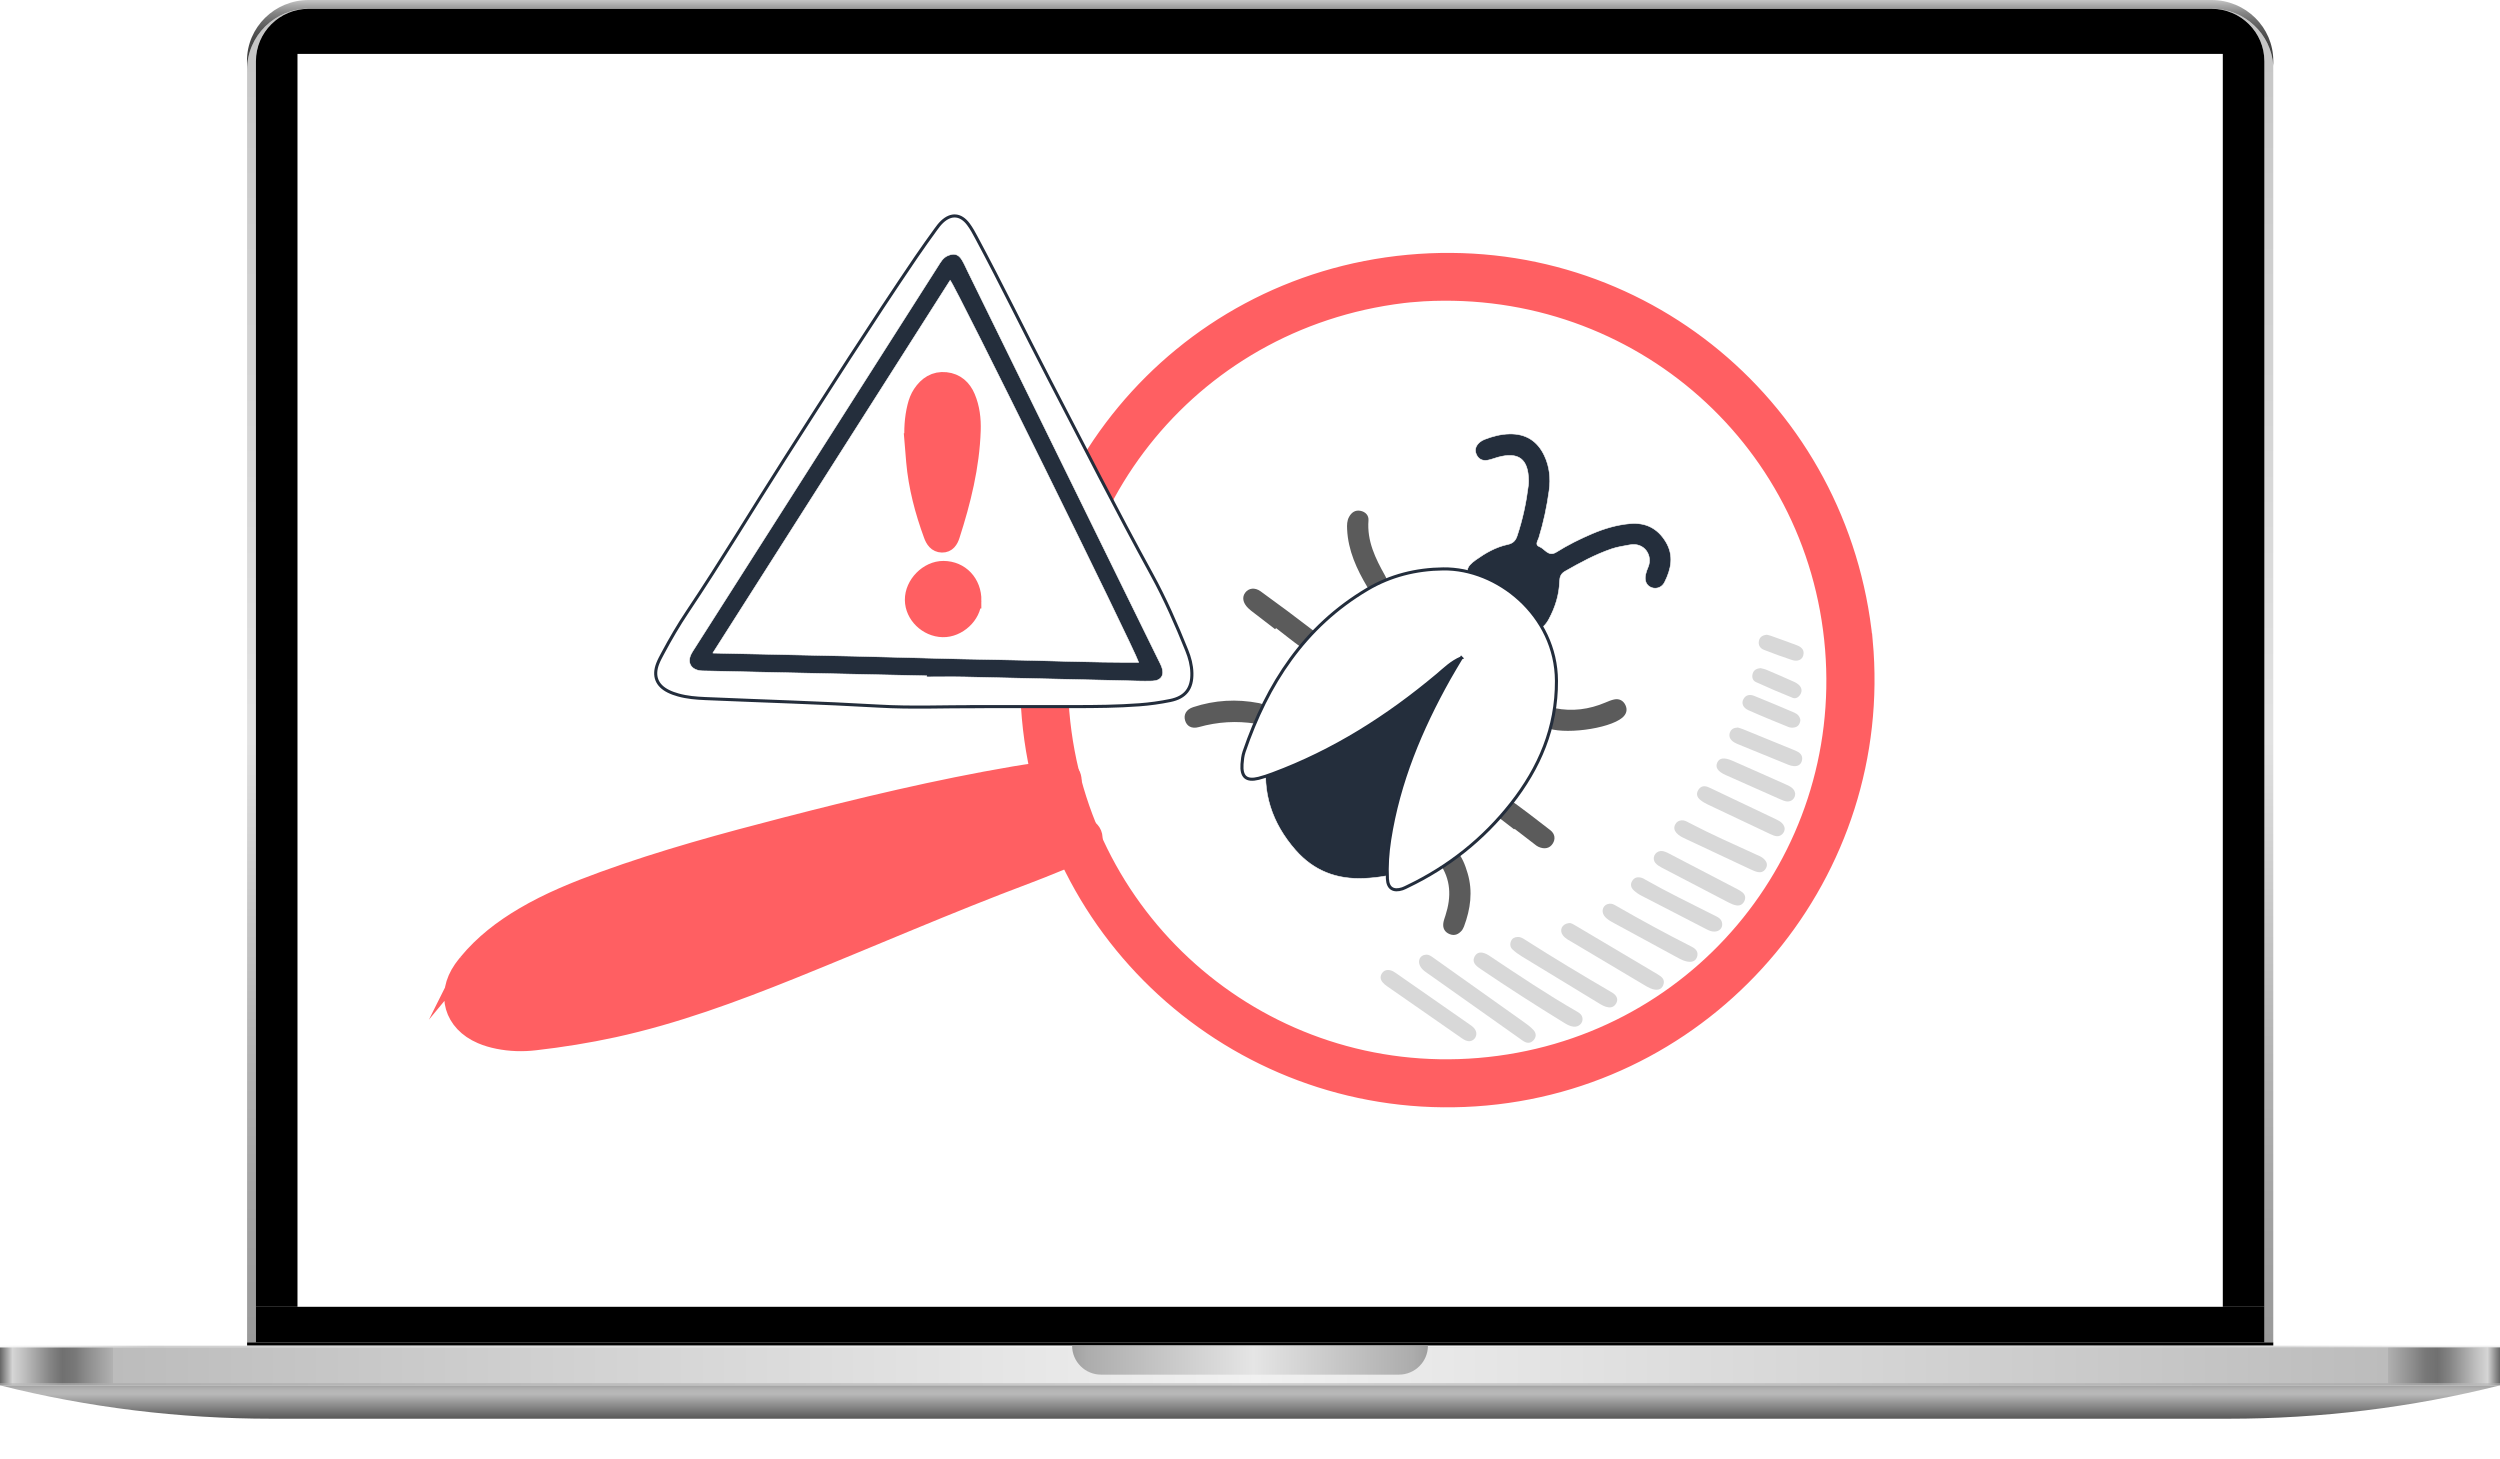 <svg xmlns="http://www.w3.org/2000/svg" xmlns:xlink="http://www.w3.org/1999/xlink" viewBox="0 0 812.05 473.84"><defs><style>      .cls-1 {        fill: url(#linear-gradient-2);      }      .cls-2, .cls-3 {        fill: #fff;      }      .cls-4 {        fill: #d8d8d8;      }      .cls-5 {        fill: url(#radial-gradient-2);        opacity: .4;      }      .cls-5, .cls-6, .cls-7 {        mix-blend-mode: multiply;      }      .cls-8 {        mask: url(#mask-2);      }      .cls-9 {        fill: url(#linear-gradient-6);      }      .cls-10 {        isolation: isolate;      }      .cls-11 {        mask: url(#mask-3);      }      .cls-3 {        stroke: #232d3c;      }      .cls-3, .cls-12, .cls-13 {        stroke-miterlimit: 10;      }      .cls-14 {        fill: url(#linear-gradient-11);      }      .cls-6 {        fill: url(#radial-gradient);      }      .cls-15 {        fill: url(#linear-gradient-10);      }      .cls-7 {        fill: url(#linear-gradient-9);      }      .cls-16 {        filter: url(#luminosity-noclip-4);      }      .cls-17 {        fill: url(#linear-gradient-5);      }      .cls-18 {        fill: url(#linear-gradient-7);      }      .cls-12 {        fill: #242e3c;        stroke: #fff;        stroke-width: .18px;      }      .cls-19 {        filter: url(#luminosity-noclip-2);      }      .cls-20 {        mask: url(#mask-1);      }      .cls-21 {        mask: url(#mask);      }      .cls-22 {        fill: url(#linear-gradient-3);      }      .cls-23 {        fill: url(#linear-gradient);      }      .cls-24 {        fill: #5b5b5b;      }      .cls-25 {        fill: url(#linear-gradient-4);      }      .cls-26 {        fill: url(#linear-gradient-8);      }      .cls-13 {        fill: #ff5f62;        stroke: #ff5f62;        stroke-width: 5px;      }    </style><filter id="luminosity-noclip-2" data-name="luminosity-noclip" x="62.67" y="447.82" width="686.72" height="26.02" color-interpolation-filters="sRGB" filterUnits="userSpaceOnUse"></filter><filter id="luminosity-noclip-3" x="929.24" y="-3875.25" width="-32766" height="32766" color-interpolation-filters="sRGB" filterUnits="userSpaceOnUse"></filter><mask id="mask-1" x="929.24" y="-3875.25" width="-32766" height="32766" maskUnits="userSpaceOnUse"></mask><radialGradient id="radial-gradient" cx="-3278.25" cy="37953.78" fx="-3278.25" fy="37953.78" r="174.72" gradientTransform="translate(7455.9 -2157.98) scale(2.15 .07)" gradientUnits="userSpaceOnUse"><stop offset="0" stop-color="#fff"></stop><stop offset=".09" stop-color="#f5f5f5"></stop><stop offset=".23" stop-color="#dadada"></stop><stop offset=".41" stop-color="#afafaf"></stop><stop offset=".63" stop-color="#737373"></stop><stop offset=".88" stop-color="#282828"></stop><stop offset="1" stop-color="#000"></stop></radialGradient><mask id="mask" x="62.67" y="447.82" width="686.72" height="26.02" maskUnits="userSpaceOnUse"><g class="cls-19"><g class="cls-20"><path class="cls-6" d="M749.39,460.54c0,7.19-122.94,13.31-346.82,13.31s-339.9-5.83-339.9-13.01,116.02-13.01,339.9-13.01,346.82,5.53,346.82,12.71Z"></path></g></g></mask><radialGradient id="radial-gradient-2" cx="-3278.25" cy="37953.78" fx="-3278.25" fy="37953.78" r="174.72" gradientTransform="translate(7455.9 -2157.98) scale(2.15 .07)" gradientUnits="userSpaceOnUse"><stop offset="0" stop-color="#000"></stop><stop offset="1" stop-color="#000"></stop></radialGradient><linearGradient id="linear-gradient" x1="409.34" y1="436.04" x2="409.34" y2="2.83" gradientUnits="userSpaceOnUse"><stop offset="0" stop-color="#9a9a9a"></stop><stop offset=".09" stop-color="#a1a1a1"></stop><stop offset=".24" stop-color="#b7b7b7"></stop><stop offset=".42" stop-color="#dadada"></stop><stop offset=".45" stop-color="#e2e2e2"></stop><stop offset="1" stop-color="#c5c5c5"></stop></linearGradient><linearGradient id="linear-gradient-2" x1="409.32" y1="22.61" x2="409.32" y2="0" gradientUnits="userSpaceOnUse"><stop offset="0" stop-color="#404040"></stop><stop offset=".28" stop-color="#424242"></stop><stop offset=".45" stop-color="#4a4a4a"></stop><stop offset=".59" stop-color="#595959"></stop><stop offset=".71" stop-color="#6d6d6d"></stop><stop offset=".82" stop-color="#878787"></stop><stop offset=".92" stop-color="#a7a7a7"></stop><stop offset="1" stop-color="#c5c5c5"></stop></linearGradient><linearGradient id="linear-gradient-3" x1="0" y1="443.86" x2="406.03" y2="443.86" gradientUnits="userSpaceOnUse"><stop offset="0" stop-color="#929292"></stop><stop offset=".01" stop-color="#c1c1c1"></stop><stop offset=".03" stop-color="#b1b1b1"></stop><stop offset=".05" stop-color="#9c9c9c"></stop><stop offset=".07" stop-color="#a3a3a3"></stop><stop offset=".09" stop-color="#afafaf"></stop><stop offset="1" stop-color="#cfcfcf"></stop></linearGradient><linearGradient id="linear-gradient-4" x1="0" y1="437.41" x2="812.05" y2="437.41" gradientUnits="userSpaceOnUse"><stop offset="0" stop-color="#f8f8f8"></stop><stop offset=".06" stop-color="#d0d0d0"></stop><stop offset=".5" stop-color="#f8f8f8"></stop><stop offset=".87" stop-color="#d0d0d0"></stop><stop offset=".88" stop-color="#d3d3d3"></stop><stop offset=".95" stop-color="#e8e8e8"></stop><stop offset="1" stop-color="#f1f1f1"></stop></linearGradient><linearGradient id="linear-gradient-5" x1="406.03" y1="443.86" x2="812.05" y2="443.86" gradientUnits="userSpaceOnUse"><stop offset="0" stop-color="#cfcfcf"></stop><stop offset=".91" stop-color="#afafaf"></stop><stop offset=".93" stop-color="#a3a3a3"></stop><stop offset=".95" stop-color="#9c9c9c"></stop><stop offset=".97" stop-color="#b1b1b1"></stop><stop offset=".99" stop-color="#c1c1c1"></stop><stop offset="1" stop-color="#929292"></stop></linearGradient><linearGradient id="linear-gradient-6" x1="0" y1="443.5" x2="406.03" y2="443.5" gradientUnits="userSpaceOnUse"><stop offset="0" stop-color="#666"></stop><stop offset=".01" stop-color="#d5d5d5"></stop><stop offset=".02" stop-color="#bdbdbd"></stop><stop offset=".04" stop-color="#858585"></stop><stop offset=".05" stop-color="#707070"></stop><stop offset=".06" stop-color="#787878"></stop><stop offset=".07" stop-color="#8d8d8d"></stop><stop offset=".09" stop-color="#b1b1b1"></stop><stop offset=".09" stop-color="#bcbcbc"></stop><stop offset="1" stop-color="#f1f1f1"></stop></linearGradient><linearGradient id="linear-gradient-7" x1="406.03" y1="443.5" x2="812.05" y2="443.5" gradientUnits="userSpaceOnUse"><stop offset="0" stop-color="#f1f1f1"></stop><stop offset=".91" stop-color="#bcbcbc"></stop><stop offset=".91" stop-color="#b1b1b1"></stop><stop offset=".93" stop-color="#8d8d8d"></stop><stop offset=".94" stop-color="#787878"></stop><stop offset=".95" stop-color="#707070"></stop><stop offset=".96" stop-color="#858585"></stop><stop offset=".98" stop-color="#bdbdbd"></stop><stop offset=".99" stop-color="#d5d5d5"></stop><stop offset="1" stop-color="#666"></stop></linearGradient><linearGradient id="linear-gradient-8" x1="348.23" y1="441.81" x2="463.82" y2="441.81" gradientUnits="userSpaceOnUse"><stop offset="0" stop-color="#9f9f9f"></stop><stop offset=".04" stop-color="#acacac"></stop><stop offset=".51" stop-color="#e5e5e5"></stop><stop offset=".96" stop-color="#acacac"></stop><stop offset="1" stop-color="#9f9f9f"></stop></linearGradient><filter id="luminosity-noclip-4" x="347.78" y="437.1" width="116.49" height="10.1" color-interpolation-filters="sRGB" filterUnits="userSpaceOnUse"></filter><filter id="luminosity-noclip-5" x="929.24" y="-3875.25" width="-32766" height="32766" color-interpolation-filters="sRGB" filterUnits="userSpaceOnUse"></filter><mask id="mask-3" x="929.24" y="-3875.25" width="-32766" height="32766" maskUnits="userSpaceOnUse"></mask><linearGradient id="linear-gradient-9" x1="347.78" y1="442.16" x2="464.27" y2="442.16" gradientUnits="userSpaceOnUse"><stop offset="0" stop-color="#ccc"></stop><stop offset=".52" stop-color="#b3b3b3"></stop><stop offset=".77" stop-color="#b5b5b5"></stop><stop offset=".89" stop-color="#bdbdbd"></stop><stop offset=".99" stop-color="#cacaca"></stop><stop offset="1" stop-color="#ccc"></stop></linearGradient><mask id="mask-2" x="347.78" y="437.1" width="116.49" height="10.1" maskUnits="userSpaceOnUse"><g class="cls-16"><g class="cls-11"><path class="cls-7" d="M463.82,437.1c0,2.6-1.05,4.95-2.76,6.65-1.7,1.7-4.05,2.76-6.65,2.76h-96.77c-5.19,0-9.4-4.22-9.4-9.41h-.46v.7c0,5.19,4.22,9.4,9.41,9.4h97.67c5.2,0,9.41-4.21,9.41-9.4v-.7h-.45Z"></path></g></g></mask><linearGradient id="linear-gradient-10" x1="347.78" y1="442.16" x2="464.27" y2="442.16" gradientUnits="userSpaceOnUse"><stop offset="0" stop-color="#f7f7f7"></stop><stop offset=".52" stop-color="#f8f8f8"></stop><stop offset="1" stop-color="#f7f7f7"></stop></linearGradient><linearGradient id="linear-gradient-11" x1="406.03" y1="460.83" x2="406.03" y2="450" gradientUnits="userSpaceOnUse"><stop offset="0" stop-color="#575757"></stop><stop offset=".74" stop-color="#b9b9b9"></stop><stop offset=".85" stop-color="#b5b5b5"></stop><stop offset=".94" stop-color="#ababab"></stop><stop offset="1" stop-color="#9f9f9f"></stop></linearGradient></defs><g class="cls-10"><g id="Layer_2" data-name="Layer 2"><g id="object"><g><g class="cls-21"><path class="cls-5" d="M749.39,460.54c0,7.19-122.94,13.31-346.82,13.31s-339.9-5.83-339.9-13.01,116.02-13.01,339.9-13.01,346.82,5.53,346.82,12.71Z"></path></g><g><g><g><path class="cls-23" d="M718.4,2.83H100.32c-11.08,0-20.06,8.86-20.06,19.78V436.04h2.87V19.78c0-.87,.07-1.73,.2-2.57,.04-.28,.09-.56,.15-.83,.06-.27,.12-.55,.19-.82,.07-.27,.15-.54,.23-.8,.71-2.25,1.89-4.3,3.41-6.04,.18-.21,.36-.4,.55-.6,.09-.1,.19-.19,.29-.29,.87-.86,1.84-1.63,2.88-2.29,.35-.22,.7-.43,1.07-.62,.36-.2,.73-.38,1.11-.55,0,0,0,0,0,0,.25-.11,.51-.22,.77-.32,0,0,0,0,0,0,1.94-.75,4.07-1.17,6.28-1.17H718.36c2.95,0,5.74,.74,8.17,2.04,.36,.2,.72,.4,1.07,.62,.46,.29,.91,.61,1.34,.94h0c.22,.17,.43,.34,.63,.52t0,0c.31,.27,.61,.54,.9,.83,.1,.1,.19,.19,.29,.29,.19,.2,.38,.39,.55,.6,2.61,2.97,4.19,6.84,4.19,11.06V436.04h2.9V21.37c-.65-10.34-9.36-18.54-20.01-18.54Z"></path><path class="cls-1" d="M80.22,19.78c0-10.92,8.98-19.78,20.06-19.78H718.36c11.08,0,20.05,8.86,20.05,19.78v1.58c-.65-10.34-9.36-18.54-20.01-18.54H100.32c-11.08,0-20.06,8.86-20.06,19.78l-.04-2.83Z"></path><g><rect x="83.13" y="424.47" width="652.38" height="11.58"></rect><path d="M735.51,19.87V424.47H83.13V19.87c0-9.38,7.69-17.01,17.15-17.01H718.36c9.46,0,17.15,7.63,17.15,17.01Z"></path><polygon points="738.41 436.04 738.41 437.1 735.51 437.1 735.51 437.1 83.13 437.1 83.13 437.1 80.26 437.1 80.26 436.04 738.41 436.04"></polygon></g></g><g><g><g><rect class="cls-22" y="437.71" width="406.03" height="12.29"></rect><rect class="cls-25" y="437.1" width="812.05" height=".61"></rect><rect class="cls-17" x="406.03" y="437.71" width="406.03" height="12.29"></rect></g><g><rect class="cls-9" y="437.71" width="406.03" height="11.56"></rect><rect class="cls-18" x="406.03" y="437.71" width="406.03" height="11.56"></rect></g><path class="cls-26" d="M463.82,437.1c0,2.6-1.05,4.95-2.76,6.65-1.7,1.7-4.05,2.76-6.65,2.76h-96.77c-5.19,0-9.4-4.22-9.4-9.41h115.58Z"></path><g class="cls-8"><path class="cls-15" d="M463.82,437.1c0,2.6-1.05,4.95-2.76,6.65-1.7,1.7-4.05,2.76-6.65,2.76h-96.77c-5.19,0-9.4-4.22-9.4-9.41h-.46v.7c0,5.19,4.22,9.4,9.41,9.4h97.67c5.2,0,9.41-4.21,9.41-9.4v-.7h-.45Z"></path></g></g><path class="cls-14" d="M0,450c28.55,7.18,58.29,10.83,88.19,10.83H723.86c29.91,0,59.64-3.65,88.19-10.83H0Z"></path></g></g><rect class="cls-2" x="96.63" y="17.51" width="625.38" height="406.95"></rect></g></g><g><g><path class="cls-4" d="M463.07,310.11c1.09-.12,1.86,.52,2.68,1.1,9.84,7,19.7,13.99,29.54,20.99,1.01,.72,2.01,1.49,2.84,2.4,.94,1.05,.94,2.29-.08,3.36-.9,.95-1.98,.94-3.06,.31-.54-.31-1.03-.7-1.53-1.06-9.66-6.83-19.32-13.66-28.97-20.5-1.21-.86-2.56-1.6-3.25-3.01-.84-1.71,.07-3.45,1.84-3.59Z"></path><path class="cls-4" d="M514.04,330.83c.14,1.51-1.24,2.83-2.89,2.66-1.27-.13-2.35-.8-3.41-1.46-9.03-5.55-17.95-11.27-26.72-17.22-.31-.21-.62-.42-.91-.65-1.17-.92-1.94-1.99-1.09-3.53,.75-1.35,2.1-1.59,3.9-.69,.44,.22,.86,.51,1.27,.79,9.24,6.15,18.44,12.34,28.07,17.86,.9,.51,1.67,1.1,1.77,2.24Z"></path><path class="cls-4" d="M492.95,304.35c1.08-.06,1.89,.55,2.72,1.08,9.02,5.75,18.19,11.27,27.43,16.65,.53,.31,1.09,.63,1.5,1.07,.74,.79,.94,1.73,.38,2.74-.54,.97-1.38,1.44-2.46,1.32-1.27-.14-2.34-.81-3.4-1.46-8.3-5.03-16.59-10.07-24.87-15.13-1.05-.64-2.08-1.39-2.97-2.23-.77-.73-.89-1.76-.44-2.76,.4-.89,1.17-1.24,2.1-1.28Z"></path><path class="cls-4" d="M509.67,299.83c.67-.09,1.51,.47,2.37,.98,8.79,5.23,17.59,10.45,26.39,15.66,1.39,.82,2.53,1.73,1.81,3.56-.59,1.5-2.12,1.86-4.16,1-.8-.34-1.55-.8-2.3-1.25-7.62-4.52-15.23-9.05-22.84-13.58-1.17-.7-2.46-1.28-3.3-2.41-1.21-1.63-.33-3.7,2.02-3.96Z"></path><path class="cls-4" d="M477.49,338.19c-1.07,.1-1.92-.44-2.75-1.01-8.09-5.62-16.19-11.24-24.27-16.88-.51-.35-.99-.77-1.38-1.24-.69-.84-.86-1.79-.29-2.77,.67-1.14,1.72-1.4,2.9-1.1,.59,.15,1.15,.49,1.65,.84,8.09,5.62,16.17,11.26,24.25,16.9,.72,.5,1.4,1.05,1.76,1.89,.62,1.48-.33,3.17-1.89,3.37Z"></path><path class="cls-4" d="M522.75,293.54c.79-.1,1.46,.25,2.11,.63,8.11,4.66,16.33,9.13,24.67,13.36,1.42,.72,2.21,1.75,1.71,3.28-.53,1.6-1.95,1.81-3.4,1.48-.84-.19-1.66-.54-2.42-.95-7.02-3.79-14.04-7.6-21.04-11.43-1.2-.66-2.47-1.29-3.29-2.43-1.19-1.65-.27-3.76,1.66-3.93Z"></path><path class="cls-4" d="M546.24,266.46c.92-.07,1.67,.4,2.44,.81,7.05,3.68,14.31,6.91,21.54,10.2,1.01,.46,2.09,.83,2.88,1.67,.73,.77,1.1,1.65,.6,2.71-.55,1.16-1.48,1.66-2.72,1.41-.72-.14-1.42-.44-2.09-.75-7.09-3.31-14.17-6.63-21.24-9.96-1.12-.53-2.27-1.04-3.11-2.01-.72-.82-.92-1.74-.39-2.75,.44-.84,1.15-1.27,2.09-1.33Z"></path><path class="cls-4" d="M559.39,299.95c.18,1.46-.85,2.59-2.45,2.65-1.04,.04-1.95-.4-2.83-.86-6.99-3.59-13.98-7.18-20.94-10.8-.88-.45-1.72-1.03-2.45-1.7-.9-.82-1.26-1.87-.59-3.03,.76-1.31,1.93-1.45,3.24-1.04,.35,.11,.67,.33,.99,.52,7.27,4.12,14.79,7.76,22.25,11.53,1.21,.61,2.58,1.08,2.78,2.73Z"></path><path class="cls-4" d="M539.45,276.4c1.03,0,1.92,.45,2.8,.91,7.38,3.85,14.76,7.69,22.14,11.54,.55,.29,1.09,.6,1.57,.99,.86,.7,1.14,1.66,.72,2.68-.47,1.15-1.42,1.78-2.67,1.57-.84-.14-1.67-.5-2.43-.89-7.28-3.77-14.55-7.56-21.81-11.37-.75-.4-1.55-.89-2.07-1.53-1.22-1.52-.2-3.68,1.73-3.88Z"></path><path class="cls-4" d="M579.69,268.95c.14,1.41-1.11,2.78-2.53,2.67-.72-.06-1.45-.37-2.11-.68-6.77-3.18-13.53-6.37-20.28-9.59-.89-.43-1.78-.93-2.53-1.56-.92-.77-1.35-1.81-.71-3,.69-1.29,1.76-1.69,3.14-1.2,.35,.13,.69,.29,1.03,.45,7.09,3.37,14.18,6.74,21.27,10.12,1.26,.6,2.42,1.32,2.72,2.8Z"></path><path class="cls-4" d="M583.11,257.76c.06,1.52-1.15,2.71-2.66,2.57-.72-.06-1.44-.37-2.11-.67-5.93-2.61-11.86-5.23-17.77-7.89-2.63-1.18-3.47-2.49-2.78-4.06,.67-1.53,2.24-1.78,4.92-.61,5.83,2.54,11.62,5.15,17.43,7.73,1.39,.62,2.74,1.28,2.97,2.93Z"></path><path class="cls-4" d="M564.43,236.3c.41,.13,1.13,.32,1.81,.59,5.41,2.2,10.82,4.41,16.23,6.63,.57,.23,1.16,.46,1.68,.79,1.08,.67,1.47,1.71,1.11,2.9-.37,1.23-1.37,1.74-2.61,1.64-.61-.05-1.23-.22-1.79-.45-5.53-2.23-11.06-4.48-16.57-6.76-.67-.28-1.36-.68-1.86-1.2-.73-.77-.89-1.78-.41-2.77,.41-.85,1.14-1.28,2.41-1.35Z"></path><path class="cls-4" d="M584.8,233.89c-.14,1.35-.76,2.22-2.03,2.42-.59,.09-1.28,.07-1.82-.15-4.36-1.78-8.72-3.54-13.02-5.46-1.79-.8-2.34-2.27-1.65-3.57,.79-1.51,2.19-1.63,3.53-1.09,4.37,1.75,8.7,3.6,13.03,5.44,1.08,.46,1.81,1.27,1.95,2.41Z"></path><path class="cls-4" d="M571.87,217.02c.56,.16,1.31,.28,1.99,.57,2.98,1.26,5.94,2.55,8.89,3.88,.66,.3,1.34,.72,1.81,1.26,.7,.8,.83,1.81,.26,2.78-.55,.94-1.5,1.57-2.5,1.17-4.03-1.62-8.03-3.33-11.98-5.14-1.14-.52-1.39-1.75-.97-2.92,.37-1.03,1.26-1.48,2.5-1.6Z"></path><path class="cls-4" d="M573.9,206.18c.36,.09,.85,.18,1.31,.34,2.8,1,5.6,1.99,8.39,3.05,1.51,.57,2.64,1.51,2.13,3.36-.39,1.4-1.82,2.05-3.66,1.45-3.06-.99-6.09-2.12-9.08-3.29-1.26-.49-1.97-1.54-1.64-2.98,.28-1.25,1.21-1.8,2.56-1.93Z"></path><g><path class="cls-12" d="M490.3,258.2c-9.58,12.21-20.18,19.8-32.93,24.39-4.61,1.66-9.4,2.52-14.28,2.73-8.84,.39-16.33-2.39-22.3-9.21-7.61-8.7-10.99-18.79-9.25-30.09,3.48-22.6,15.28-39.76,35.35-50.88,11.27-6.24,23.18-7.66,35.27-2.49,10.7,4.58,17.27,12.73,19.63,24.22,1.77,8.64,.1,16.83-2.85,24.92-2.37,6.49-5.54,12.53-8.65,16.4Z"></path><path class="cls-12" d="M488.9,198.84c-3.38-2.38-6.3-5.29-9.29-8.12-.54-.51-.99-1.12-1.42-1.73-2.34-3.29-2.1-4.8,1.16-7.12,3.17-2.26,6.53-4.19,10.37-5.01,1.7-.36,2.55-1.21,3.08-2.79,1.79-5.34,2.95-10.82,3.64-16.4,.06-.49,.08-1,.08-1.49-.06-7.1-3.24-9.52-10.04-7.64-1.08,.3-2.13,.74-3.23,.94-1.63,.29-2.98-.26-3.69-1.86-.7-1.6-.14-2.93,1.11-4,.46-.39,1.04-.7,1.61-.92,2.58-.99,5.24-1.69,8.01-1.75,5.27-.12,9.08,2.24,11.34,7.02,1.71,3.61,2.09,7.43,1.56,11.33-.71,5.2-1.79,10.31-3.33,15.34-.29,.96-1.4,2.36,.15,2.92,1.8,.65,2.9,3.43,5.54,1.77,3.7-2.32,7.61-4.27,11.63-5.98,3.93-1.67,7.98-2.87,12.24-3.26,5.11-.46,9.01,1.52,11.65,5.88,2.7,4.46,1.77,8.89-.4,13.19-.83,1.65-2.61,2.25-4.12,1.73-1.69-.58-2.48-2.17-2.02-4.27,.18-.85,.5-1.68,.84-2.48,1.53-3.65-1.21-8.09-6.03-7.15-1.96,.38-3.94,.64-5.84,1.29-5.34,1.83-10.26,4.5-15.14,7.29-1.42,.81-1.73,1.89-1.78,3.37-.14,4.31-1.42,8.34-3.45,12.13-2.09,3.91-4.96,4.62-8.61,2.07-1.94-1.36-3.77-2.88-5.65-4.32Z"></path><path class="cls-24" d="M474.94,302.11c-1.15,1.39-2.44,1.96-4.06,1.32-1.6-.64-2.28-1.91-2.06-3.58,.11-.85,.44-1.68,.7-2.51,1.94-6.02,1.81-11.75-2.03-17.11-1.46-2.03-1.21-3.81,.32-4.95,1.5-1.12,3.37-.88,5.03,.81,2.07,2.11,3.07,4.85,3.88,7.59,1.73,5.86,.93,11.61-1.17,17.23-.17,.46-.45,.89-.62,1.21Z"></path><path class="cls-24" d="M414.21,204.4c-2.27-1.74-4.54-3.49-6.8-5.24-.69-.53-1.41-1.04-2.02-1.66-1.7-1.7-2.01-3.54-.92-4.99,1.11-1.47,3.09-1.82,5.01-.43,5.85,4.22,11.63,8.54,17.35,12.94,1.85,1.43,2.07,3.41,.93,4.91-1.14,1.5-3.07,1.79-4.98,.43-2.83-2.02-5.54-4.22-8.3-6.35-.09,.12-.19,.25-.28,.37Z"></path><path class="cls-24" d="M501.39,235.84c-1.26-.96-1.8-2.28-1.31-3.89,.46-1.5,1.63-2.14,3.13-2.18,.61-.02,1.23,.14,1.84,.26,5.68,1.14,11.14,.41,16.44-1.84,.91-.39,1.84-.78,2.81-.99,1.67-.36,2.99,.37,3.69,1.86,.72,1.52,.28,2.93-.99,4.02-4.36,3.76-19.77,5.72-24.87,3.17-.22-.11-.43-.25-.72-.42Z"></path><path class="cls-24" d="M445.2,191.88c-.23-.26-.74-.66-1.05-1.18-3.46-5.82-6.27-11.89-6.58-18.81-.06-1.37-.06-2.74,.64-4,.8-1.44,1.98-2.28,3.66-1.97,1.67,.31,2.77,1.5,2.64,3.14-.52,6.7,2.26,12.34,5.39,17.92,1.27,2.27,1.09,3.91-.36,5.05-1.35,1.06-2.74,1.02-4.34-.15Z"></path><path class="cls-24" d="M411.5,233.67c-.9,1.26-2.17,1.63-3.61,1.4-6.24-.99-12.38-.61-18.48,1.1-2.36,.66-3.95-.31-4.48-2.19-.52-1.82,.35-3.53,2.62-4.28,6.99-2.32,14.17-2.71,21.37-1.32,2.96,.57,4.07,3.2,2.58,5.28Z"></path><path class="cls-24" d="M491.84,269.41c-1.98-1.52-3.96-3.04-5.93-4.57-2.16-1.69-2.72-3.42-1.67-5.08,1.05-1.66,3.23-2.12,5.3-.65,4.78,3.4,9.45,6.96,14.06,10.57,1.54,1.21,1.67,2.93,.76,4.34-.99,1.55-2.66,1.93-4.62,1.05-.23-.1-.45-.22-.65-.37-2.38-1.82-4.75-3.65-7.12-5.48-.05,.06-.09,.12-.14,.18Z"></path><path class="cls-3" d="M474.68,213.7c-3.23,1.35-5.48,3.66-7.93,5.71-16.09,13.47-33.58,24.58-53.33,31.92-1.52,.56-3.06,1.1-4.63,1.49-3.96,.98-5.64-.47-5.36-4.61,.1-1.36,.24-2.77,.68-4.05,7.52-21.99,19.56-40.62,40.02-52.74,7.53-4.46,15.8-6.52,24.65-6.63,17.58-.22,36.68,14.98,36.79,36.36,.07,15.22-5.53,28.24-14.71,39.92-9.08,11.55-20.35,20.48-33.62,26.85-.56,.27-1.12,.57-1.7,.77-2.92,.96-4.72-.12-4.88-3.2-.22-4.24,.08-8.47,.73-12.68,2.91-18.76,10.1-35.93,19.3-52.36,1.28-2.28,2.65-4.51,3.98-6.76Z"></path></g><path class="cls-13" d="M605.81,208.25c6.87,74.88-48.39,141.49-123.09,148.35-75.1,6.9-141.6-48.32-148.31-123.44-6.69-74.87,47.8-140.91,123.02-147.91,75.22-7,140.86,47.71,148.37,123Zm-146.78-112.65c-70.8,6.81-119.91,68.19-114.18,135.77,5.9,69.53,66.42,120.52,135.52,114.77,70-5.82,120.54-66.55,114.95-135.35-5.65-69.57-66.03-120.87-136.3-115.18Z"></path><path class="cls-13" d="M151.5,312.44c5.14-6.26,11.46-11.1,18.4-15.19,8.19-4.83,16.96-8.39,25.86-11.63,19.51-7.1,39.52-12.53,59.61-17.72,24.45-6.31,49-12.21,73.91-16.47,4.44-.76,8.92-1.34,13.38-1.95,4.83-.65,7.08,1.84,5.86,6.53-.25,.94-.27,1.76,.02,2.62,.85,2.57,1.75,5.12,2.57,7.69,.3,.95,.95,1.47,1.78,1.9,1.85,.98,2.95,2.47,2.72,4.64-.24,2.28-1.73,3.54-3.75,4.35-5.96,2.39-11.86,4.95-17.87,7.2-25.86,9.69-51.15,20.78-76.76,31.09-18.83,7.57-37.85,14.61-57.75,18.96-8.49,1.85-17.06,3.22-25.68,4.21-4.06,.47-8.1,.35-12.11-.46-1.88-.38-3.72-.91-5.49-1.67-9.48-4.05-12.22-13.53-6.34-21.97,.51-.74,1.1-1.43,1.65-2.15Z"></path></g><g><path class="cls-3" d="M317.41,229.53c-10.63-.02-21.27,.45-31.89-.17-18.81-1.09-37.64-1.63-56.47-2.45-2.95-.13-5.89-.37-8.74-1.17-1.11-.31-2.21-.69-3.24-1.21-3.76-1.88-4.96-4.98-3.45-8.93,.45-1.17,1.06-2.29,1.66-3.4,2.48-4.64,5.13-9.19,8.06-13.56,10.84-16.18,20.84-32.88,31.33-49.28,14.12-22.06,28.19-44.18,42.92-65.85,2.07-3.05,4.23-6.03,6.38-9.02,.61-.85,1.26-1.7,2.01-2.42,2.97-2.81,6.11-2.54,8.58,.78,1,1.34,1.81,2.84,2.6,4.32,8.16,15.2,15.69,30.73,23.65,46.04,11.02,21.19,21.83,42.49,33.32,63.42,4.36,7.95,7.98,16.23,11.36,24.63,.95,2.36,1.61,4.78,1.66,7.35,.12,5.03-2.07,7.92-7.04,8.93-3.3,.67-6.63,1.14-10,1.39-7.04,.52-14.09,.59-21.14,.59-10.53,0-21.05,0-31.58,0Z"></path><path class="cls-12" d="M301.03,219.52c-24-.53-48-1.06-71.99-1.59-.53-.01-1.06,0-1.58-.07-3.09-.42-4.32-2.7-2.94-5.45,.28-.56,.64-1.09,.98-1.62,26.4-41.45,52.8-82.91,79.21-124.36,.84-1.33,1.59-2.73,3.17-3.39,2.03-.85,3.43-.51,4.57,1.39,.71,1.17,1.25,2.43,1.85,3.66,20.63,42.03,41.26,84.06,61.89,126.09,.37,.76,.77,1.5,1.09,2.28,1.09,2.73-.04,4.66-2.99,4.75-3.15,.1-6.31-.06-9.47-.13-17.16-.4-34.31-.82-51.47-1.19-4.1-.09-8.21-.01-12.31-.01,0-.11,0-.23,0-.34Zm-69.51-7.39c16.03,.35,31.28,.66,46.52,1.02,15.37,.36,30.74,.88,46.12,1.12,15.18,.24,30.35,.96,45.7,.86-1.94-5.53-59.47-122.15-61.23-124.08-25.58,40.17-51.12,80.28-77.1,121.08Z"></path><path class="cls-13" d="M296.31,143.24c-.21-3.51-.04-7.38,.9-11.2,.38-1.55,.92-3.03,1.8-4.35,1.95-2.92,4.6-4.68,8.21-4.3,3.45,.36,5.77,2.46,7.08,5.57,1.45,3.45,1.88,7.14,1.76,10.83-.39,11.78-3.21,23.09-6.8,34.24-.5,1.56-1.39,2.99-3.27,2.95-1.97-.04-2.89-1.5-3.5-3.17-2.83-7.73-4.92-15.65-5.65-23.88-.19-2.1-.34-4.2-.55-6.69Z"></path><path class="cls-13" d="M316.28,195.15c-.06,4.87-4.99,9.44-10.05,9.32-5.26-.13-9.77-4.53-9.81-9.59-.05-5.26,4.82-10.21,10.03-10.18,5.73,.03,9.91,4.47,9.84,10.45Z"></path></g></g></g></g></g></svg>